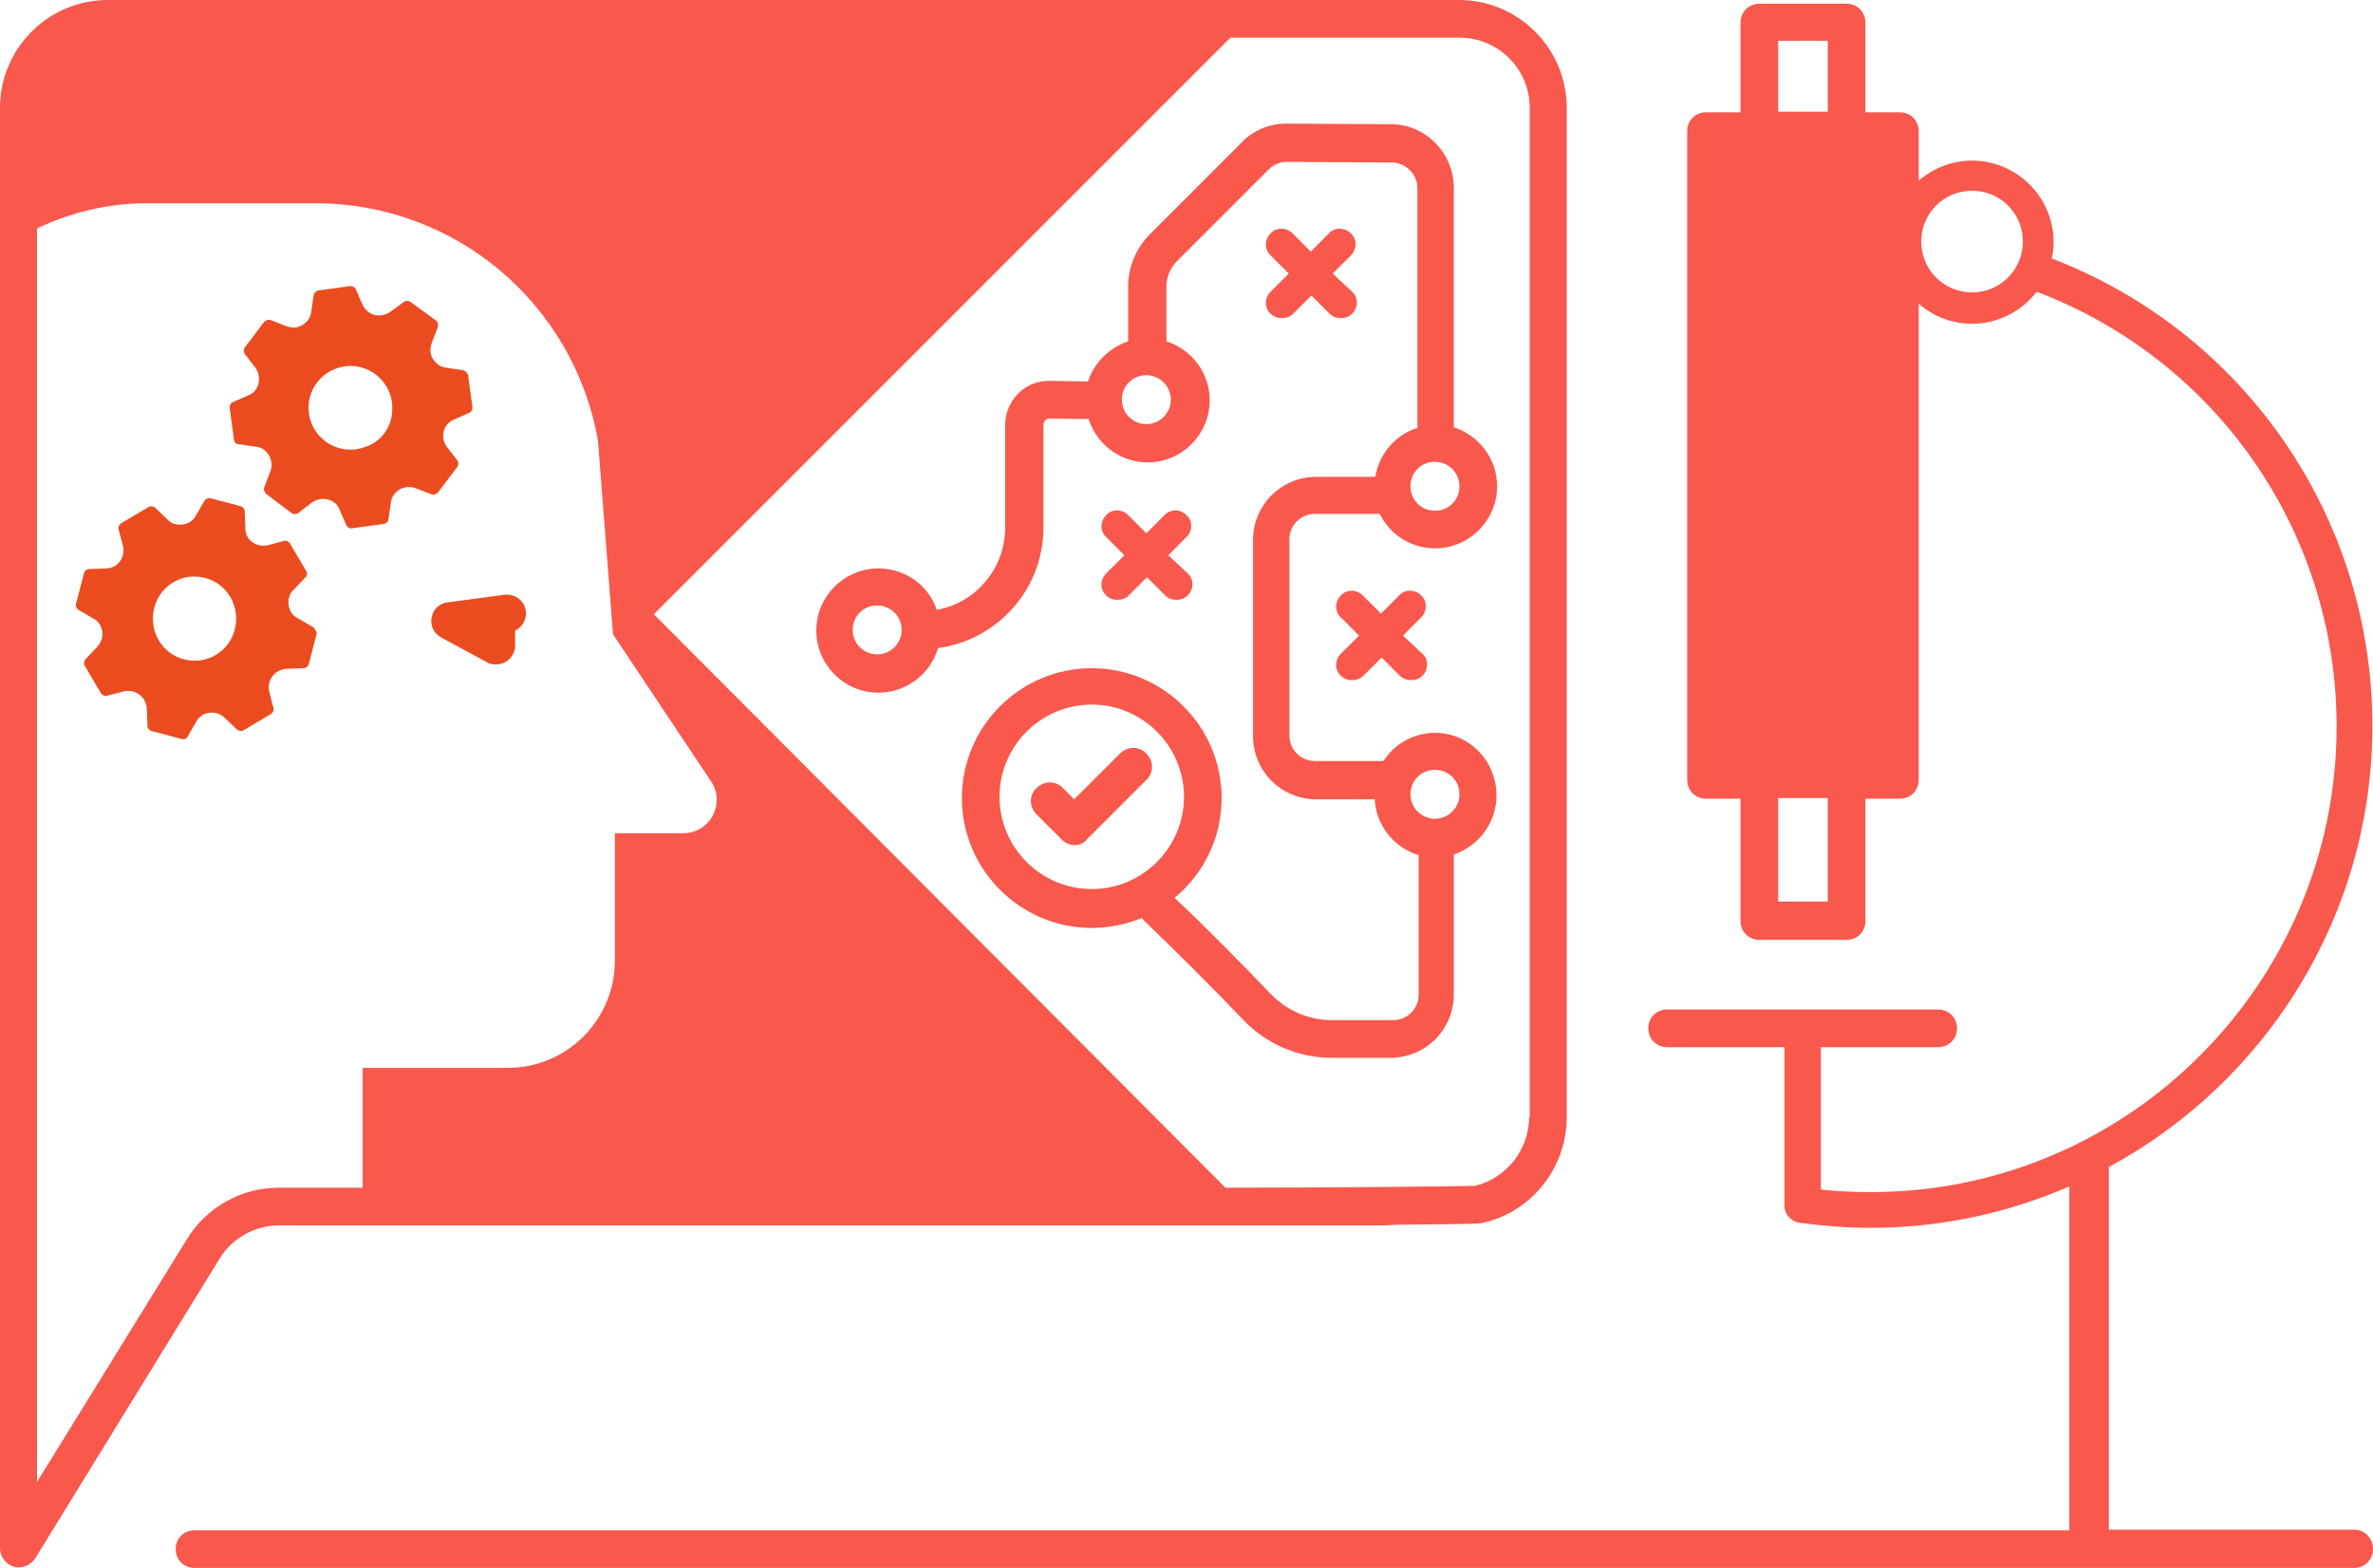 <?xml version="1.0" encoding="utf-8"?>
<!-- Generator: Adobe Illustrator 22.1.0, SVG Export Plug-In . SVG Version: 6.00 Build 0)  -->
<svg version="1.1" id="Ebene_1" xmlns="http://www.w3.org/2000/svg" xmlns:xlink="http://www.w3.org/1999/xlink" x="0px" y="0px"
	 viewBox="0 0 378.2 249.9" style="enable-background:new 0 0 378.2 249.9;" xml:space="preserve">
<style type="text/css">
	.st0{fill:#EA4C20;}
	.st1{fill:#F9584D;}
</style>
<g>
	<path class="st0" d="M49.8,99.9l-2.4-1.4c-0.8-0.4-1.3-1.2-1.4-2.1l0,0c-0.1-0.9,0.1-1.8,0.8-2.4l1.9-2c0.3-0.3,0.3-0.7,0.1-1
		l-2.6-4.4c-0.2-0.3-0.6-0.5-0.9-0.4l-2.6,0.7c-0.9,0.2-1.8,0-2.5-0.5l0,0c-0.7-0.5-1.1-1.3-1.1-2.2L39,81.5c0-0.4-0.3-0.7-0.6-0.8
		l-4.9-1.3c-0.4-0.1-0.8,0.2-0.9,0.4l-1.4,2.4c-0.4,0.8-1.2,1.3-2.1,1.4l0,0c-0.9,0.1-1.8-0.1-2.4-0.8l-2-1.9
		c-0.3-0.2-0.7-0.3-1-0.1l-4.4,2.6c-0.3,0.2-0.5,0.6-0.4,1l0.7,2.6c0.2,0.9,0,1.8-0.5,2.5l0,0c-0.5,0.7-1.4,1.1-2.2,1.1l-2.7,0.1
		c-0.4,0-0.7,0.3-0.8,0.6l-1.3,5c-0.1,0.3,0.1,0.7,0.4,0.9l2.4,1.4c0.8,0.4,1.3,1.2,1.4,2.1l0,0c0.1,0.9-0.2,1.7-0.8,2.4l-1.9,2
		c-0.2,0.3-0.3,0.7-0.1,1l2.6,4.4c0.2,0.3,0.6,0.5,0.9,0.4l2.7-0.7c0.9-0.2,1.8,0,2.5,0.5l0,0c0.7,0.5,1.1,1.3,1.2,2.2l0.1,2.8
		c0,0.4,0.3,0.7,0.6,0.8l4.9,1.3c0.4,0.1,0.8-0.1,0.9-0.4l1.4-2.4c0.4-0.8,1.2-1.3,2.1-1.4l0,0c0.9-0.1,1.8,0.2,2.4,0.8l2,1.9
		c0.3,0.2,0.7,0.3,1,0.1l4.4-2.6c0.3-0.2,0.5-0.6,0.4-0.9l-0.7-2.7c-0.2-0.8,0-1.7,0.5-2.4l0,0c0.5-0.7,1.3-1.1,2.2-1.2l2.8-0.1
		c0.4,0,0.7-0.3,0.8-0.6l1.3-5C50.3,100.5,50.2,100.1,49.8,99.9z M30.9,105.3c-5-0.1-8-5.3-5.8-9.8c1.1-2.2,3.5-3.7,6-3.6
		c5,0.1,8,5.3,5.8,9.8C35.8,103.9,33.4,105.4,30.9,105.3z"/>
</g>
<g>
	<path class="st0" d="M78.9,105.9c-0.5,0-1-0.1-1.4-0.4l-7.2-3.9c-1.1-0.6-1.8-1.9-1.5-3.2c0.2-1.3,1.3-2.3,2.6-2.4l9-1.2
		c1.6-0.2,3.2,0.9,3.4,2.6c0.2,1.3-0.6,2.6-1.7,3.1v2.4c0,1.1-0.6,2-1.5,2.6C80,105.8,79.5,105.9,78.9,105.9z"/>
</g>
<g>
	<path class="st0" d="M73.8,59l-2.7-0.4c-0.9-0.1-1.6-0.6-2.1-1.4l0,0c-0.5-0.8-0.5-1.7-0.2-2.5l1-2.6c0.1-0.3,0-0.8-0.3-1l-4.1-3
		c-0.3-0.2-0.7-0.2-1,0l-2.2,1.6c-0.7,0.5-1.6,0.7-2.5,0.5l0,0c-0.8-0.2-1.5-0.8-1.9-1.6l-1.1-2.5c-0.1-0.3-0.5-0.5-0.9-0.5
		l-5.1,0.7c-0.4,0.1-0.6,0.5-0.7,0.7l-0.4,2.7c-0.1,0.9-0.6,1.6-1.4,2.1l0,0c-0.8,0.5-1.7,0.5-2.5,0.2l-2.6-1c-0.3-0.1-0.7,0-1,0.3
		L39,55.4c-0.2,0.3-0.2,0.7,0,1l1.7,2.2c0.5,0.7,0.7,1.6,0.5,2.5l0,0C41,62,40.4,62.7,39.6,63l-2.5,1.1c-0.3,0.1-0.5,0.5-0.5,0.9
		l0.7,5.1c0,0.4,0.4,0.7,0.7,0.7l2.8,0.4c0.9,0.1,1.6,0.6,2.1,1.4l0,0c0.4,0.8,0.5,1.7,0.2,2.5l-1,2.6c-0.1,0.3,0,0.7,0.3,1l4.1,3.1
		c0.3,0.2,0.7,0.2,1,0l2.2-1.7c0.7-0.5,1.6-0.7,2.5-0.5l0,0c0.9,0.2,1.6,0.8,1.9,1.6l1.1,2.5c0.1,0.3,0.5,0.6,0.9,0.5l5.1-0.7
		c0.4-0.1,0.7-0.4,0.7-0.7l0.4-2.7c0.1-0.9,0.6-1.6,1.4-2.1l0,0c0.8-0.4,1.7-0.5,2.5-0.2l2.6,1c0.3,0.1,0.7,0,1-0.3l3.1-4.1
		c0.2-0.3,0.2-0.7,0-1l-1.7-2.2c-0.5-0.7-0.7-1.6-0.5-2.4l0,0c0.2-0.8,0.8-1.6,1.6-1.9l2.5-1.1c0.3-0.1,0.5-0.5,0.5-0.9l-0.7-5.1
		C74.5,59.4,74.2,59.1,73.8,59z M58.3,71.2c-4.6,1.8-9.5-1.8-9.1-6.8c0.2-2.5,1.9-4.7,4.2-5.6c4.6-1.8,9.5,1.8,9.1,6.8
		C62.4,68.1,60.7,70.4,58.3,71.2z"/>
</g>
<g>
	<g>
		<path class="st1" d="M171.3,134.7c-0.8,0-1.5-0.3-2.1-0.9l-4-4c-1.2-1.2-1.2-3.1,0-4.2c1.2-1.2,3.1-1.2,4.2,0l1.8,1.8l7.3-7.3
			c1.2-1.2,3.1-1.2,4.2,0c1.2,1.2,1.2,3.1,0,4.2l-9.4,9.4C172.8,134.4,172,134.7,171.3,134.7z"/>
	</g>
</g>
<path class="st1" d="M228.7,116.8c-3.4,0-6.5,1.8-8.2,4.5h-10.9c-2.3,0-4.1-1.8-4.1-4.1V86c0-2.3,1.8-4.1,4.1-4.1h10.3
	c1.6,3.3,5,5.5,8.8,5.5c5.4,0,9.9-4.4,9.9-9.9c0-4.4-2.9-8.1-6.9-9.4c0-10.1,0-25.4,0-38.2c0-5.5-4.5-10.1-10-10.1L205,19.7l0,0
	c-2.7,0-5.3,1.1-7.1,3l-14.6,14.6c-2.2,2.2-3.5,5.2-3.5,8.4v8.7c-3,1-5.4,3.4-6.4,6.4l-6.1-0.1h-0.1c-1.9,0-3.6,0.7-4.9,2
	c-1.3,1.3-2.1,3.1-2.1,5v16.4c0,6.5-4.7,12-10.9,13.1c-1.3-3.9-5-6.6-9.3-6.6c-5.4,0-9.9,4.4-9.9,9.9c0,5.4,4.4,9.9,9.9,9.9
	c4.5,0,8.3-3,9.5-7.1c9.5-1.3,16.8-9.4,16.8-19.2V67.7c0-0.4,0.2-0.6,0.3-0.7s0.4-0.3,0.7-0.3l6.2,0.1c1.3,4,5,6.9,9.4,6.9
	c5.4,0,9.9-4.4,9.9-9.9c0-4.4-2.9-8.1-6.9-9.4v-8.7c0-1.5,0.6-3,1.7-4.1L202.2,27c0.8-0.8,1.8-1.2,2.9-1.2l0,0l16.7,0.1
	c2.2,0,4.1,1.8,4.1,4.1c0,12.8,0,28.2,0,38.2c-3.5,1.1-6.1,4.1-6.7,7.8h-9.4c-5.6,0-10.1,4.5-10.1,10.1v31.2
	c0,5.6,4.5,10.1,10.1,10.1h9.3c0.2,4.2,3.1,7.7,7,8.9v22.2c0,2.3-1.8,4.1-4.1,4.1h-9.7c-3.7,0-7.2-1.5-9.8-4.2
	c-4-4.2-10.6-10.9-15.3-15.3c4.6-3.8,7.5-9.5,7.5-15.9c0-11.4-9.3-20.7-20.7-20.7s-20.7,9.3-20.7,20.7s9.3,20.7,20.7,20.7
	c2.8,0,5.6-0.6,8-1.6c0.1,0.2,0.3,0.4,0.4,0.5c4.6,4.4,11.6,11.4,15.7,15.7c3.7,3.9,8.8,6.1,14.1,6.1h9.4c5.6,0,10.1-4.5,10.1-10.1
	v-22.3c3.9-1.3,6.8-5,6.8-9.4C238.5,121.2,234.1,116.8,228.7,116.8z M139.8,104.3c-2.1,0-3.9-1.7-3.9-3.9s1.7-3.9,3.9-3.9
	c2.1,0,3.9,1.7,3.9,3.9C143.7,102.6,141.9,104.3,139.8,104.3z M182.7,67.6c-2.1,0-3.9-1.7-3.9-3.9s1.7-3.9,3.9-3.9
	c2.1,0,3.9,1.7,3.9,3.9C186.6,65.9,184.8,67.6,182.7,67.6z M228.7,73.6c2.1,0,3.9,1.7,3.9,3.9s-1.7,3.9-3.9,3.9s-3.9-1.7-3.9-3.9
	S226.5,73.6,228.7,73.6z M159.3,127c0-8.1,6.6-14.7,14.7-14.7s14.7,6.6,14.7,14.7s-6.6,14.7-14.7,14.7S159.3,135.1,159.3,127z
	 M228.7,130.5c-2.1,0-3.9-1.7-3.9-3.9s1.7-3.9,3.9-3.9s3.9,1.7,3.9,3.9S230.8,130.5,228.7,130.5z"/>
<path class="st1" d="M375.2,243.8h-39.1V186c25-13.5,42-40,42-70.3c0-33.5-20.6-62.8-51.1-74.5c0.2-0.8,0.3-1.7,0.3-2.6
	c0-7.1-5.8-13-13-13c-3.2,0-6.2,1.2-8.5,3.2v-7.9c0-1.7-1.3-3-3-3h-5.5V3.6c0-1.7-1.3-3-3-3h-13.9c-1.7,0-3,1.3-3,3v14.3h-5.5
	c-1.7,0-3,1.3-3,3v103.4c0,1.7,1.3,3,3,3h5.5v19.5c0,1.7,1.3,3,3,3h13.9c1.7,0,3-1.3,3-3v-19.5h5.5c1.7,0,3-1.3,3-3V48.4
	c2.3,2,5.2,3.2,8.5,3.2c4.2,0,7.9-2,10.3-5.1c28.5,10.8,47.8,38.1,47.8,69.3c0,40.9-33.3,74.2-74.2,74.2c-2.7,0-5.3-0.1-8-0.4v-22.7
	h18.7c1.7,0,3-1.3,3-3s-1.3-3-3-3h-43.2c-1.7,0-3,1.3-3,3s1.3,3,3,3h18.7v25.2c0,1.4,1,2.6,2.5,2.8c3.7,0.5,7.5,0.8,11.2,0.8
	c11.3,0,22-2.4,31.7-6.6v54.8H31c-1.7,0-3,1.3-3,3s1.3,3,3,3h344.2c1.7,0,3-1.3,3-3S376.9,243.8,375.2,243.8z M291.3,143.7h-7.9
	v-16.5h7.9V143.7z M291.3,17.8h-7.9V6.5h7.9V17.8z M314.3,46.6c-4.5,0-8.1-3.6-8.1-8.1s3.6-8.1,8.1-8.1s8.1,3.6,8.1,8.1
	S318.8,46.6,314.3,46.6z"/>
<path class="st1" d="M232.5,0h-11.9h-11.8h-14H17.2C7.7,0,0,7.7,0,17.2v229.6c0,1.3,0.9,2.5,2.2,2.9c0.3,0.1,0.5,0.1,0.8,0.1
	c1,0,2-0.5,2.6-1.4L35,200.6c2-3.3,5.7-5.3,9.5-5.3h164.4h11.8c0.7,0,1.4-0.1,2.1-0.1c12.8-0.1,13.3-0.2,13.5-0.3
	c7.8-1.7,13.4-8.8,13.4-16.8V17.2C249.7,7.7,242,0,232.5,0z M108.9,132.8H98v20.3c0,9.4-7.6,17.1-17.1,17.1H60.8l0,0h-3v19.1H44.4
	c-5.9,0-11.5,3.1-14.6,8.2L5.9,236.2V36.4c5.3-2.5,11.2-4,17.4-4h27c22.2,0,41.1,15.9,45,37.8l2.4,30.9l15.6,23.4
	C115.7,128,113.2,132.8,108.9,132.8z M243.7,178.1c0,5.1-3.6,9.7-8.6,10.9c-2.4,0.1-24.5,0.3-39.8,0.3l-91.1-91.4L196.1,6h12.8h23.7
	c6.2,0,11.2,5,11.2,11.2v160.9L243.7,178.1L243.7,178.1z"/>
<path class="st1" d="M186.2,88.5l2.9-2.9c1-1,1-2.6,0-3.5c-1-1-2.6-1-3.5,0l-2.9,2.9l-2.9-2.9c-1-1-2.6-1-3.5,0c-1,1-1,2.6,0,3.5
	l2.9,2.9l-2.9,2.9c-1,1-1,2.6,0,3.5c0.5,0.5,1.1,0.7,1.8,0.7s1.3-0.2,1.8-0.7l2.9-2.9l2.9,2.9c0.5,0.5,1.1,0.7,1.8,0.7
	s1.3-0.2,1.8-0.7c1-1,1-2.6,0-3.5L186.2,88.5z"/>
<path class="st1" d="M212.4,43.6l2.9-2.9c1-1,1-2.6,0-3.5c-1-1-2.6-1-3.5,0l-2.9,2.9l-2.9-2.9c-1-1-2.6-1-3.5,0c-1,1-1,2.6,0,3.5
	l2.9,2.9l-2.9,2.9c-1,1-1,2.6,0,3.5c0.5,0.5,1.1,0.7,1.8,0.7s1.3-0.2,1.8-0.7l2.9-2.9l2.9,2.9c0.5,0.5,1.1,0.7,1.8,0.7
	s1.3-0.2,1.8-0.7c1-1,1-2.6,0-3.5L212.4,43.6z"/>
<path class="st1" d="M223.6,101.3l2.9-2.9c1-1,1-2.6,0-3.5c-1-1-2.6-1-3.5,0l-2.9,2.9l-2.9-2.9c-1-1-2.6-1-3.5,0c-1,1-1,2.6,0,3.5
	l2.9,2.9l-2.9,2.9c-1,1-1,2.6,0,3.5c0.5,0.5,1.1,0.7,1.8,0.7s1.3-0.2,1.8-0.7l2.9-2.9l2.9,2.9c0.5,0.5,1.1,0.7,1.8,0.7
	s1.3-0.2,1.8-0.7c1-1,1-2.6,0-3.5L223.6,101.3z"/>
</svg>
